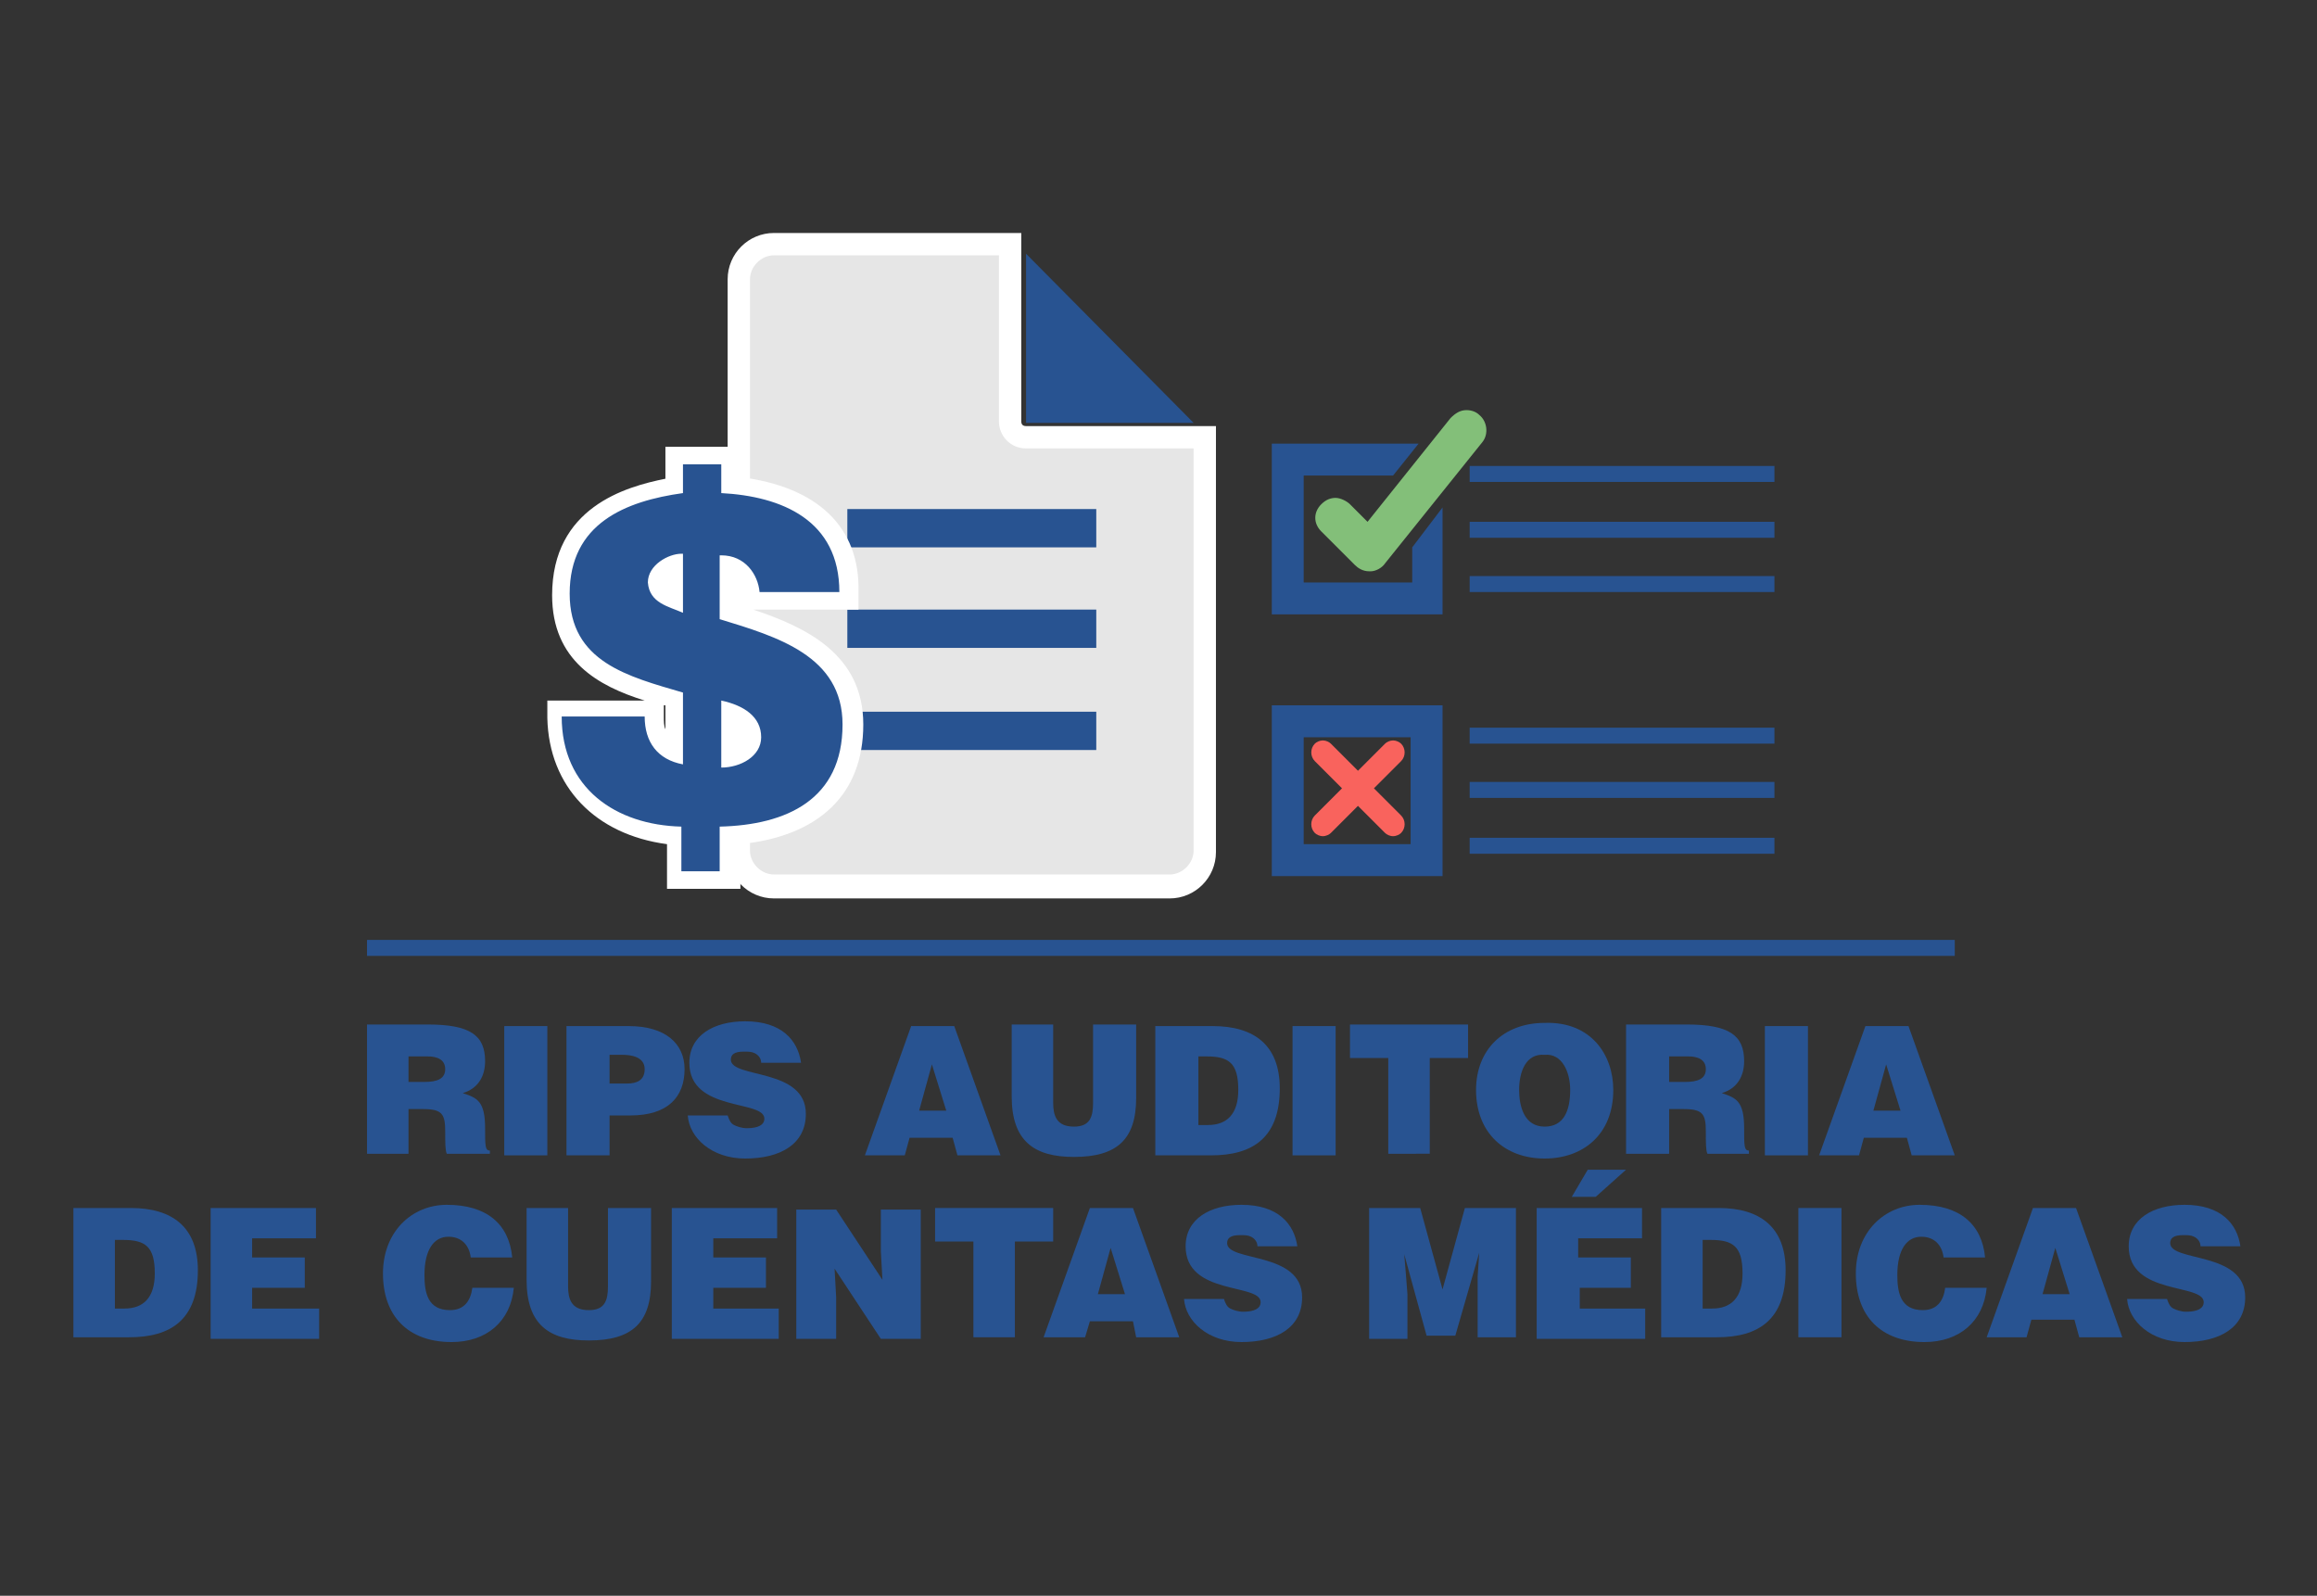<?xml version="1.0" encoding="utf-8"?>
<!-- Generator: Adobe Illustrator 27.8.1, SVG Export Plug-In . SVG Version: 6.00 Build 0)  -->
<svg version="1.1" id="Capa_1" xmlns="http://www.w3.org/2000/svg" xmlns:xlink="http://www.w3.org/1999/xlink" x="0px" y="0px"
	 viewBox="0 0 145.2 100" style="enable-background:new 0 0 145.2 100;" xml:space="preserve">
<rect x="0" y="0" width="145.2" height="100" fill="#333333" stroke="none"/>
<style type="text/css">
	.st0{fill:#285391;}
	.st1{fill:#FF921E;}
	.st2{fill:#FFFFFF;}
	.st3{fill:#83BF79;}
	.st4{fill:#F9635D;}
	.st5{fill:#E6E6E6;}
</style>
<g>
	<rect x="23" y="58.9" class="st0" width="99.5" height="1"/>
	<g>
		<path class="st0" d="M25.6,69.5v2.8H23v-8.1h3.8c2.7,0,3.6,0.7,3.6,2.3c0,0.9-0.4,1.7-1.4,2c0.9,0.3,1.4,0.5,1.4,2.2
			c0,1.1,0,1.4,0.3,1.4v0.2H28c-0.1-0.2-0.1-0.7-0.1-1.4c0-1.1-0.2-1.4-1.4-1.4H25.6z M25.6,67.8h1c0.8,0,1.3-0.2,1.3-0.8
			c0-0.6-0.5-0.8-1.1-0.8h-1.2V67.8z"/>
		<path class="st0" d="M31.6,72.4v-8.1h2.7v8.1H31.6z"/>
		<path class="st0" d="M35.5,72.4v-8.1h3.9c2.3,0,3.5,1.1,3.5,2.7c0,1.7-1,2.9-3.4,2.9h-1.3v2.5H35.5z M39.3,67.9
			c0.6,0,1.1-0.2,1.1-0.9c0-0.8-0.9-0.9-1.4-0.9h-0.8v1.8H39.3z"/>
		<path class="st0" d="M47.7,66.6c0-0.3-0.2-0.5-0.4-0.6c-0.2-0.1-0.4-0.1-0.7-0.1c-0.6,0-0.8,0.2-0.8,0.5c0,1.2,4.7,0.5,4.7,3.4
			c0,1.9-1.6,2.8-3.8,2.8c-2.1,0-3.5-1.3-3.6-2.7h2.5c0.1,0.3,0.2,0.5,0.4,0.6c0.2,0.1,0.5,0.2,0.8,0.2c0.7,0,1.1-0.2,1.1-0.6
			c0-1.2-4.7-0.4-4.7-3.5c0-1.7,1.5-2.6,3.5-2.6c2.3,0,3.3,1.2,3.5,2.6H47.7z"/>
		<path class="st0" d="M54.2,72.4l2.9-8.1h2.7l2.9,8.1h-2.7l-0.3-1.1h-2.7l-0.3,1.1H54.2z M58.4,66.7l-0.8,2.9h1.7L58.4,66.7z"/>
		<path class="st0" d="M63.3,64.2H66v4.9c0,0.8,0.2,1.5,1.3,1.5c1,0,1.2-0.6,1.2-1.5v-4.9h2.7v4.6c0,2.6-1.2,3.7-3.9,3.7
			c-2.5,0-3.9-1-3.9-3.8V64.2z"/>
		<path class="st0" d="M72.4,72.4v-8.1H76c2.6,0,4.2,1.2,4.2,3.9c0,3.1-1.7,4.2-4.3,4.2H72.4z M75.1,70.5h0.6c1.2,0,1.9-0.7,1.9-2.2
			c0-1.7-0.6-2.1-2-2.1h-0.5V70.5z"/>
		<path class="st0" d="M81,72.4v-8.1h2.7v8.1H81z"/>
		<path class="st0" d="M84.6,64.2h7.4v2.1h-2.4v6H87v-6h-2.4V64.2z"/>
		<path class="st0" d="M101.1,68.3c0,2.8-1.9,4.3-4.3,4.3c-2.5,0-4.3-1.6-4.3-4.3c0-2.5,1.7-4.2,4.3-4.2
			C99.7,64,101.1,66.1,101.1,68.3z M95.2,68.3c0,1,0.3,2.3,1.6,2.3c1.2,0,1.6-1,1.6-2.3c0-1.1-0.5-2.3-1.6-2.2
			C95.6,66,95.2,67.2,95.2,68.3z"/>
		<path class="st0" d="M104.6,69.5v2.8h-2.7v-8.1h3.8c2.7,0,3.6,0.7,3.6,2.3c0,0.9-0.4,1.7-1.4,2c0.9,0.3,1.4,0.5,1.4,2.2
			c0,1.1,0,1.4,0.3,1.4v0.2H107c-0.1-0.2-0.1-0.7-0.1-1.4c0-1.1-0.2-1.4-1.4-1.4H104.6z M104.6,67.8h1c0.8,0,1.3-0.2,1.3-0.8
			c0-0.6-0.5-0.8-1.1-0.8h-1.2V67.8z"/>
		<path class="st0" d="M110.6,72.4v-8.1h2.7v8.1H110.6z"/>
		<path class="st0" d="M114,72.4l2.9-8.1h2.7l2.9,8.1h-2.7l-0.3-1.1h-2.7l-0.3,1.1H114z M118.2,66.7l-0.8,2.9h1.7L118.2,66.7z"/>
		<path class="st0" d="M4.6,83.8v-8.1h3.6c2.6,0,4.2,1.2,4.2,3.9c0,3.1-1.7,4.2-4.3,4.2H4.6z M7.2,82h0.6c1.2,0,1.9-0.7,1.9-2.2
			c0-1.7-0.6-2.1-2-2.1H7.2V82z"/>
		<path class="st0" d="M13.2,83.8v-8.1h6.6v1.9h-4v1.2h3.3v1.9h-3.3V82H20v1.9H13.2z"/>
		<path class="st0" d="M29.5,78.8c-0.1-0.8-0.6-1.3-1.4-1.3c-0.9,0-1.5,0.8-1.5,2.4c0,1.1,0.2,2.2,1.6,2.2c0.9,0,1.3-0.6,1.4-1.4
			h2.6c-0.2,2.1-1.7,3.4-3.9,3.4c-2.7,0-4.3-1.6-4.3-4.3c0-2.6,1.8-4.3,4-4.3c2.5,0,3.9,1.2,4.1,3.3H29.5z"/>
		<path class="st0" d="M32.9,75.7h2.7v4.9c0,0.8,0.2,1.5,1.3,1.5c1,0,1.2-0.6,1.2-1.5v-4.9h2.7v4.6c0,2.6-1.2,3.7-3.9,3.7
			c-2.5,0-3.9-1-3.9-3.8V75.7z"/>
		<path class="st0" d="M42.1,83.8v-8.1h6.6v1.9h-4v1.2h3.3v1.9h-3.3V82h4.1v1.9H42.1z"/>
		<path class="st0" d="M55.3,80.2l-0.1-1.8v-2.6h2.5v8.1h-2.5l-2.9-4.4l0.1,1.8v2.6h-2.5v-8.1h2.5L55.3,80.2z"/>
		<path class="st0" d="M58.6,75.7H66v2.1h-2.4v6H61v-6h-2.4V75.7z"/>
		<path class="st0" d="M65.4,83.8l2.9-8.1H71l2.9,8.1h-2.7L71,82.8h-2.7L68,83.8H65.4z M69.6,78.2l-0.8,2.9h1.7L69.6,78.2z"/>
		<path class="st0" d="M78.8,78.1c0-0.3-0.2-0.5-0.4-0.6c-0.2-0.1-0.4-0.1-0.7-0.1c-0.6,0-0.8,0.2-0.8,0.5c0,1.2,4.7,0.5,4.7,3.4
			c0,1.9-1.6,2.8-3.8,2.8c-2.1,0-3.5-1.3-3.6-2.7h2.5c0.1,0.3,0.2,0.5,0.4,0.6c0.2,0.1,0.5,0.2,0.8,0.2c0.7,0,1.1-0.2,1.1-0.6
			c0-1.2-4.7-0.4-4.7-3.5c0-1.7,1.5-2.6,3.5-2.6c2.3,0,3.3,1.2,3.5,2.6H78.8z"/>
		<path class="st0" d="M85.8,83.8v-8.1H89l1.4,5.1l1.4-5.1h3.2v8.1h-2.4v-2.5l0-1.3l0.1-1.5h0l-1.5,5.2h-1.8L88,78.6h0l0.1,1.2
			l0.1,1.3v2.8H85.8z"/>
		<path class="st0" d="M96.3,83.8v-8.1h6.6v1.9h-4v1.2h3.3v1.9H99V82h4.1v1.9H96.3z M99.5,73.3h2.4L100,75h-1.5L99.5,73.3z"/>
		<path class="st0" d="M104.1,83.8v-8.1h3.6c2.6,0,4.2,1.2,4.2,3.9c0,3.1-1.7,4.2-4.3,4.2H104.1z M106.7,82h0.6
			c1.2,0,1.9-0.7,1.9-2.2c0-1.7-0.6-2.1-2-2.1h-0.5V82z"/>
		<path class="st0" d="M112.7,83.8v-8.1h2.7v8.1H112.7z"/>
		<path class="st0" d="M121.8,78.8c-0.1-0.8-0.6-1.3-1.4-1.3c-0.9,0-1.5,0.8-1.5,2.4c0,1.1,0.2,2.2,1.6,2.2c0.9,0,1.3-0.6,1.4-1.4
			h2.6c-0.2,2.1-1.7,3.4-3.9,3.4c-2.7,0-4.3-1.6-4.3-4.3c0-2.6,1.8-4.3,4-4.3c2.5,0,3.9,1.2,4.1,3.3H121.8z"/>
		<path class="st0" d="M124.5,83.8l2.9-8.1h2.7l2.9,8.1h-2.7l-0.3-1.1h-2.7l-0.3,1.1H124.5z M128.8,78.2l-0.8,2.9h1.7L128.8,78.2z"
			/>
		<path class="st0" d="M137.9,78.1c0-0.3-0.2-0.5-0.4-0.6c-0.2-0.1-0.4-0.1-0.7-0.1c-0.6,0-0.8,0.2-0.8,0.5c0,1.2,4.7,0.5,4.7,3.4
			c0,1.9-1.6,2.8-3.8,2.8c-2.1,0-3.5-1.3-3.6-2.7h2.5c0.1,0.3,0.2,0.5,0.4,0.6c0.2,0.1,0.5,0.2,0.8,0.2c0.7,0,1.1-0.2,1.1-0.6
			c0-1.2-4.7-0.4-4.7-3.5c0-1.7,1.5-2.6,3.5-2.6c2.3,0,3.3,1.2,3.5,2.6H137.9z"/>
	</g>
	<g>
		<g>
			<g>
				<path class="st5" d="M48.5,55.6c-1.2,0-2.2-1-2.2-2.2V17.5c0-1.2,1-2.2,2.2-2.2h14.8v11.2c0,0.5,0.4,1,1,1h11.2v25.9
					c0,1.2-1,2.2-2.2,2.2H48.5z"/>
				<path class="st2" d="M62.6,15.9v10.5c0,0.9,0.7,1.7,1.7,1.7h10.5v25.2c0,0.8-0.7,1.5-1.5,1.5H48.5c-0.8,0-1.5-0.7-1.5-1.5V17.5
					c0-0.8,0.7-1.5,1.5-1.5H62.6 M64,14.6h-1.4H48.5c-1.6,0-2.9,1.3-2.9,2.9v35.9c0,1.6,1.3,2.9,2.9,2.9h24.8c1.6,0,2.9-1.3,2.9-2.9
					V28.1v-1.4h-1.4H64.3c-0.2,0-0.3-0.1-0.3-0.3V15.9V14.6L64,14.6z"/>
			</g>
			<polygon class="st0" points="64.3,15.9 64.3,26.5 74.8,26.5 			"/>
			<rect x="53.1" y="31.9" class="st0" width="15.6" height="2.4"/>
			<rect x="53.1" y="38.2" class="st0" width="15.6" height="2.4"/>
			<rect x="53.1" y="44.6" class="st0" width="15.6" height="2.4"/>
		</g>
		<g>
			<rect x="92.1" y="29.2" class="st0" width="19.1" height="1"/>
		</g>
		<g>
			<rect x="92.1" y="32.7" class="st0" width="19.1" height="1"/>
		</g>
		<g>
			<rect x="92.1" y="36.1" class="st0" width="19.1" height="1"/>
		</g>
		<g>
			<polygon class="st0" points="88.5,36.5 81.7,36.5 81.7,29.8 87.3,29.8 88.9,27.8 79.7,27.8 79.7,38.5 90.4,38.5 90.4,31.8 
				88.5,34.3 			"/>
			<path class="st3" d="M92.9,27.7c0.4-0.5,0.3-1.3-0.2-1.7c-0.2-0.2-0.5-0.3-0.8-0.3c-0.4,0-0.7,0.2-1,0.5l-5.2,6.5l-1.1-1.1
				c-0.2-0.2-0.6-0.4-0.9-0.4c-0.3,0-0.6,0.1-0.9,0.4c-0.5,0.5-0.5,1.2,0,1.7l2.1,2.1c0.2,0.2,0.5,0.4,0.9,0.4c0,0,0,0,0.1,0
				c0.3,0,0.7-0.2,0.9-0.5L92.9,27.7z"/>
		</g>
		<g>
			<path class="st0" d="M90.4,54.9H79.7V44.2h10.7V54.9z M81.7,52.9h6.7v-6.7h-6.7V52.9z"/>
		</g>
		<g>
			<rect x="92.1" y="45.6" class="st0" width="19.1" height="1"/>
		</g>
		<g>
			<rect x="92.1" y="49" class="st0" width="19.1" height="1"/>
		</g>
		<g>
			<rect x="92.1" y="52.5" class="st0" width="19.1" height="1"/>
		</g>
		<g>
			<path class="st4" d="M86.5,49.8l-0.2-0.2l-0.2-0.2l0.2-0.2l0.2-0.2l1.3-1.3c0.3-0.3,0.3-0.8,0-1.1c-0.1-0.1-0.3-0.2-0.5-0.2
				c-0.2,0-0.4,0.1-0.5,0.2l-1.3,1.3l-0.2,0.2l-0.2,0.2l-0.2-0.2l-0.2-0.2l-1.3-1.3c-0.1-0.1-0.3-0.2-0.5-0.2
				c-0.2,0-0.4,0.1-0.5,0.2c-0.3,0.3-0.3,0.8,0,1.1l1.3,1.3l0.2,0.2l0.2,0.2l-0.2,0.2l-0.2,0.2l-1.3,1.3c-0.3,0.3-0.3,0.8,0,1.1
				c0.1,0.1,0.3,0.2,0.5,0.2c0.2,0,0.4-0.1,0.5-0.2l1.3-1.3l0.2-0.2l0.2-0.2l0.2,0.2l0.2,0.2l1.3,1.3c0.1,0.1,0.3,0.2,0.5,0.2
				c0.2,0,0.4-0.1,0.5-0.2c0.3-0.3,0.3-0.8,0-1.1L86.5,49.8z"/>
		</g>
		<g>
			<g>
				<path class="st0" d="M42.3,55.2v-2.8c-4.6-0.4-7.5-3.1-7.5-7.4l0-0.6H41V45c0,1.1,0.4,1.8,1.2,2.2v-3.3l-0.2-0.1
					c-3.3-1-7-2.1-7-6.6c0-4.9,3.9-6.2,7.1-6.8v-1.9h3.5v1.8c4.7,0.4,7.4,2.8,7.4,6.7l0,0.6h-6l0-0.5c-0.1-0.7-0.5-1.5-1.3-1.7v2.9
					c3.5,1.1,7.7,2.5,7.7,7c0,4.2-2.6,6.6-7.7,7v2.8H42.3z M45.8,47.5c0.7-0.2,1.4-0.6,1.4-1.3c0-0.9-0.7-1.3-1.4-1.6V47.5z
					 M42.3,35.3c-0.5,0.2-1,0.6-1,1.1c0,0.6,0.3,0.9,1,1.2V35.3z"/>
				<path class="st2" d="M45.2,29.1v1.8c3.8,0.2,7.4,1.7,7.4,6.2h-5c-0.1-1.1-0.9-2.3-2.4-2.3c0,0,0,0-0.1,0v4
					c3.6,1.1,7.7,2.3,7.7,6.6c0,4.7-3.5,6.3-7.7,6.4v2.8h-2.4v-2.8c-4.1-0.1-7.5-2.4-7.5-6.9h5.2c0,1.6,0.8,2.7,2.4,3v-4.5
					c-3.4-1-7.1-1.9-7.1-6.2c0-4.4,3.5-5.8,7.1-6.3v-1.8H45.2 M42.8,38.4v-3.7c0,0-0.1,0-0.1,0c-0.8,0-2.1,0.7-2.1,1.8
					C40.7,37.8,41.9,38,42.8,38.4 M45.2,48.1c1.2,0,2.5-0.7,2.5-1.9c0-1.3-1.1-2-2.5-2.3V48.1 M46.3,28h-1.1h-2.4h-1.1v1.1V30
					c-2.5,0.5-7.1,1.8-7.1,7.3c0,4.1,2.9,5.7,5.8,6.6h-5h-1.1l0,1.1c0.1,4.3,3,7.3,7.5,7.9v1.7v1.1h1.1h2.4h1.1v-1.1v-1.7
					c4.9-0.5,7.7-3.1,7.7-7.5c0-4.4-3.6-6.1-6.9-7.2h0.5h5h1.1l0-1.1c0.1-4.1-2.6-6.6-7.4-7.2v-0.7V28L46.3,28z M46.3,38v-1.4
					c0.1,0.2,0.1,0.4,0.2,0.6l0.1,0.9C46.5,38,46.4,38,46.3,38L46.3,38z M41.7,45.7c-0.1-0.2-0.1-0.5-0.1-0.8v-0.7c0,0,0.1,0,0.1,0
					V45.7L41.7,45.7z M46.3,46.7v-1c0.1,0.2,0.2,0.3,0.2,0.6C46.6,46.4,46.5,46.6,46.3,46.7L46.3,46.7z"/>
			</g>
		</g>
	</g>
</g>
</svg>

